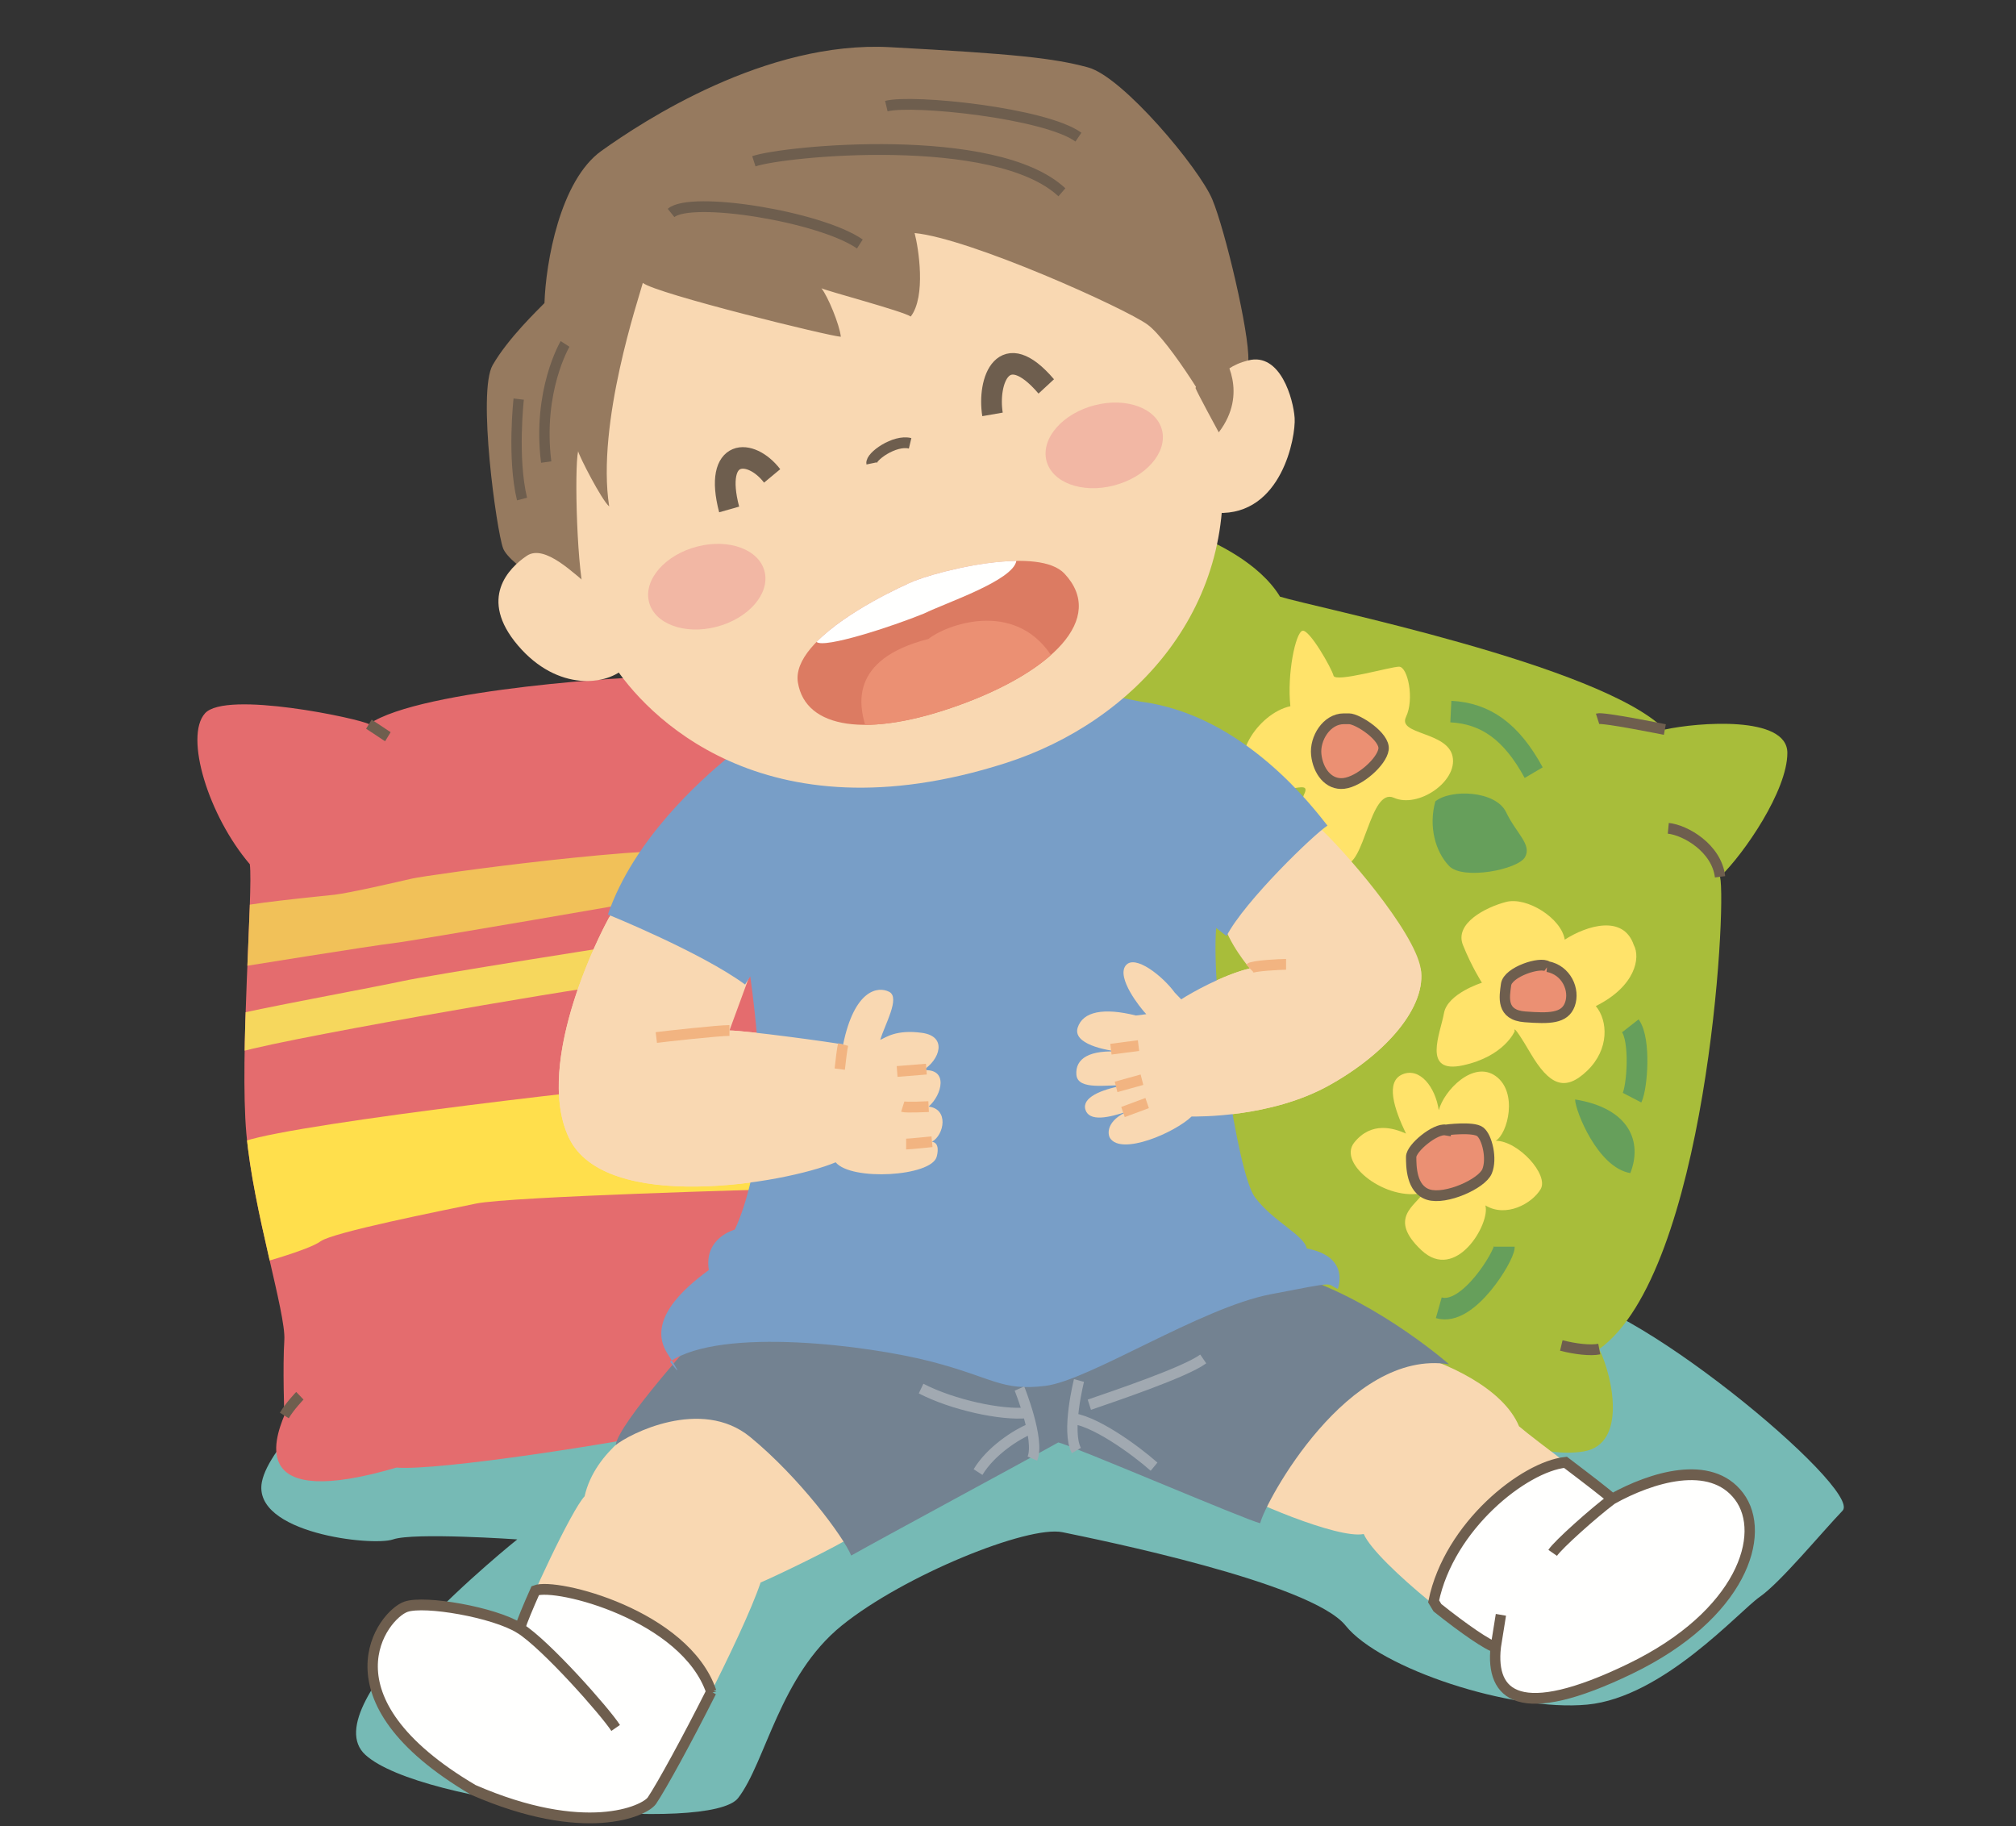 <?xml version="1.0" encoding="UTF-8" standalone="no"?>
<svg
   xmlns:dc="http://purl.org/dc/elements/1.1/"
   xmlns:cc="http://creativecommons.org/ns#"
   xmlns:rdf="http://www.w3.org/1999/02/22-rdf-syntax-ns#"
   xmlns:svg="http://www.w3.org/2000/svg"
   xmlns="http://www.w3.org/2000/svg"
   xmlns:sodipodi="http://sodipodi.sourceforge.net/DTD/sodipodi-0.dtd"
   xmlns:inkscape="http://www.inkscape.org/namespaces/inkscape"
   version="1.1"
   x="0"
   y="0"
   width="265"
   height="240"
   viewBox="0, 0, 265, 240"
   id="svg338"
   sodipodi:docname="0545448270.svg"
   inkscape:version="0.92.4 (5da689c313, 2019-01-14)">
  <rect x="0" y="0" width="265" height="240" fill="#333333" stroke="none"/>
  <sodipodi:namedview
     pagecolor="#ffffff"
     bordercolor="#666666"
     borderopacity="1"
     objecttolerance="10"
     gridtolerance="10"
     guidetolerance="10"
     inkscape:pageopacity="0"
     inkscape:pageshadow="2"
     inkscape:window-width="1600"
     inkscape:window-height="840"
     id="namedview340"
     showgrid="false"
     inkscape:zoom="1.9666667"
     inkscape:cx="134.66328"
     inkscape:cy="106.94909"
     inkscape:window-x="0"
     inkscape:window-y="0"
     inkscape:window-maximized="1"
     inkscape:current-layer="svg338" />
  <defs
     id="defs15">
    <linearGradient
       id="Gradient_1"
       gradientUnits="userSpaceOnUse"
       x1="125.698"
       y1="109.207"
       x2="125.698"
       y2="131.974">
      <stop
         offset="0"
         stop-color="#FFFFFE"
         id="stop2" />
      <stop
         offset="0.966"
         stop-color="#DFBD9E"
         id="stop4" />
      <stop
         offset="1"
         stop-color="#DFBD9E"
         id="stop6" />
    </linearGradient>
    <clipPath
       id="Clip_1">
      <path
         d="M114.352,131.494 C114.352,131.494 114.352,132.453 114.591,127.421 C114.83,122.389 112.914,119.033 111.476,115.198 C110.037,111.363 113.153,109.687 114.831,109.207 C116.029,109.687 116.748,108.489 118.426,113.521 C120.104,118.554 122.261,124.065 122.5,125.743 C122.739,127.421 123.698,131.015 123.698,131.974 z"
         id="path9" />
    </clipPath>
    <clipPath
       id="Clip_2">
      <path
         d="M45.104,132.845 C44.604,132.678 23.104,133.845 18.104,137.178 C17.27,136.678 4.27,134.011 2.27,136.178 C0.27,138.345 2.604,145.678 6.604,150.178 C6.937,152.678 5.604,168.011 6.27,175.178 C6.937,182.345 10.103,191.845 9.937,194.345 C9.77,196.845 9.937,201.345 9.937,201.345 C8.937,203.678 6.604,210.178 20.77,206.178 C24.77,206.511 42.437,203.845 47.937,202.678 C53.437,201.511 66.27,191.678 66.27,191.678 L63.104,150.845 L53.77,132.178 L45.104,132.845 z"
         id="path12" />
    </clipPath>
  </defs>
  <g
     id="Layer_1"
     transform="matrix(1.361,0,0,1.416,23.85,-99.071)">
    <g
       id="g25">
      <path
         d="m 7.77,207.512 c -0.953,4.759 10.667,5.999 12.667,5.333 2,-0.666 12,0 12,0 0,0 -20,15.333 -14.667,20 5.333,4.667 33.334,7.333 36,4 2.667,-3.333 4,-11.334 10,-16 6,-4.666 18,-9.332 21.333,-8.666 3.334,0.666 24,4.666 27.334,8.666 3.333,4 16,8.001 23.334,7.334 7.332,-0.667 14.666,-8.666 16.666,-10 2,-1.334 6,-6 8,-8 2,-2 -21.334,-20.666 -28,-20 -6.667,0.666 -112,6.666 -114.667,7.333 -2.667,0.667 -9.333,6.667 -10,10"
         id="path23"
         inkscape:connector-curvature="0"
         style="fill:#76bab5" />
    </g>
    <path
       d="m 45.104,132.845 c -0.5,-0.167 -22,1 -27,4.333 -0.834,-0.5 -13.834,-3.167 -15.834,-1 -2,2.167 0.334,9.5 4.334,14 0.333,2.5 -1,17.833 -0.334,25 0.667,7.167 3.833,16.667 3.667,19.167 -0.167,2.5 0,7 0,7 -1,2.333 -3.333,8.833 10.833,4.833 4,0.333 21.667,-2.333 27.167,-3.5 5.5,-1.167 18.333,-11 18.333,-11 l -3.166,-40.833 -9.334,-18.667 -8.666,0.667"
       id="path47"
       inkscape:connector-curvature="0"
       style="fill:#e46c6e" />
    <path
       d="m 18.104,137.178 1.833,1.167"
       id="path49"
       inkscape:connector-curvature="0"
       style="fill:#e9ae6c" />
    <path
       d="m 18.104,137.178 1.833,1.167 m -8.5,61.166 c 0,0 -1,1.001 -1.5,1.834"
       id="path51"
       inkscape:connector-curvature="0"
       style="fill-opacity:0;stroke:#6e5e4e;stroke-width:1" />
    <path
       d="m 98.604,119.845 c 1.166,0.5 5.5,2.334 7.5,5.5 3.333,1 31,6.333 37.167,12.333 3.166,-0.667 11.832,-1.333 11.832,2.167 0,3.5 -4.166,9.334 -6.5,11.5 0.668,2.833 -1.332,36.666 -11.666,43.833 1.334,2.667 2.666,8.833 -1.5,9.5 -4.167,0.667 -8.667,-1.666 -9.334,-2.333 -0.666,-0.667 -29.5,-8.5 -29.5,-8.5 0,0 -17.5,-8 -17.5,-7.5 0,0.5 10.334,-65.334 10.334,-65.334 l 9.167,-1.166"
       id="path53"
       inkscape:connector-curvature="0"
       style="fill:#a8bd3a" />
    <path
       d="m 143.603,146.845 c 1.668,0.166 4.667,1.834 5,4.5 m -15.332,43.5 c 1.332,0.333 2.832,0.5 3.666,0.333 m 6.334,-57.5 c 0,0 -6,-1.167 -6.5,-1"
       id="path55"
       inkscape:connector-curvature="0"
       style="fill-opacity:0;stroke:#6e5e4e;stroke-width:1" />
    <path
       d="m 107.103,135.511 c -0.333,-3 0.501,-6.834 1.167,-7 0.667,-0.166 2.834,3.5 3,4.167 0.167,0.667 5.5,-0.833 6.333,-0.833 0.834,0 1.501,2.999 0.667,4.666 -0.833,1.667 4,1.334 4.5,3.667 0.5,2.333 -3.334,4.833 -5.667,3.833 -2.333,-1 -2.833,6.5 -4.833,6.167 -2,-0.333 -4.667,-4.833 -3.833,-6.5 0.833,-1.667 -2.5,0.666 -5,-1.167 -2.5,-1.833 0.499,-6.334 3.666,-7"
       id="path57"
       inkscape:connector-curvature="0"
       style="fill:#ffe36a" />
    <path
       d="m 112.27,136.678 c -1.667,0 -2.834,1.833 -2.667,3.333 0.167,1.5 1.167,2.834 2.667,2.667 1.5,-0.167 3.666,-2.001 3.833,-3.167 0.167,-1.166 -2.499,-2.833 -3.333,-2.833 h -0.5"
       id="path59"
       inkscape:connector-curvature="0"
       style="fill:#eb9073" />
    <path
       d="m 112.27,136.678 c -1.667,0 -2.834,1.833 -2.667,3.333 0.167,1.5 1.167,2.834 2.667,2.667 1.5,-0.167 3.666,-2.001 3.833,-3.167 0.167,-1.166 -2.499,-2.833 -3.333,-2.833 z"
       id="path61"
       inkscape:connector-curvature="0"
       style="fill-opacity:0;stroke:#6e5e4e;stroke-width:1" />
    <path
       d="m 140.271,157.678 c 0.666,1.167 0.166,3.833 -3.668,5.667 1.167,1.334 1.334,4 -0.832,6 -2.167,2 -3.668,1.333 -5.501,-1.667 -1.833,-3 -1.5,-2 -1.5,-2 0,0 -1,2.333 -5,3.167 -4,0.834 -2.167,-3 -1.833,-4.834 0.333,-1.834 3.666,-2.833 3.666,-2.833 0,0 -1,-1.5 -1.833,-3.5 -0.833,-2 2.167,-3.5 4.167,-4 2,-0.5 5.334,1.5 5.666,3.5 2.168,-1.333 5.668,-2.333 6.668,0.5"
       id="path63"
       inkscape:connector-curvature="0"
       style="fill:#ffe36a" />
    <path
       d="m 131.937,159.678 c -0.667,-0.5 -3.834,0.501 -4,1.667 -0.167,1.166 -0.5,2.834 1.833,3 2.333,0.166 3.833,0.166 4.333,-1.167 0.5,-1.333 -0.332,-3.167 -2.166,-3.5"
       id="path65"
       inkscape:connector-curvature="0"
       style="fill:#eb9073" />
    <path
       d="m 131.937,159.678 c -0.667,-0.5 -3.834,0.501 -4,1.667 -0.167,1.166 -0.5,2.834 1.833,3 2.333,0.166 3.833,0.166 4.333,-1.167 0.5,-1.333 -0.332,-3.167 -2.166,-3.5 z"
       id="path67"
       inkscape:connector-curvature="0"
       style="fill-opacity:0;stroke:#6e5e4e;stroke-width:1" />
    <path
       d="m 121.103,144.345 c 1.5,-1.167 5.834,-1 6.834,1 1,2 2.5,2.999 1.833,4.166 -0.667,1.167 -6,2.168 -7.333,0.834 -1.334,-1.334 -2.001,-3.666 -1.334,-6"
       id="path69"
       inkscape:connector-curvature="0"
       style="fill:#669f5b" />
    <path
       d="m 134.603,172.011 c 0,1 2.168,6.334 5.334,6.834 1.166,-2.834 0,-6.001 -5.334,-6.834"
       id="path71"
       inkscape:connector-curvature="0"
       style="fill:#669f5b" />
    <path
       d="m 121.437,173.011 c 0.5,-1.833 3.333,-4.666 5.5,-3.166 2.166,1.5 1.166,5.334 0,6 2.166,0 5.167,3.167 4.333,4.5 -0.833,1.333 -3.333,2.667 -5.333,1.5 0.5,1.666 -2.833,7.166 -6.167,4.166 -3.333,-3 -0.5,-4.166 0.167,-5.333 -3.5,0.833 -8.333,-2.667 -6.667,-4.667 1.667,-2 3.834,-1.333 5,-0.833 -1.167,-2.333 -2,-4.833 -0.333,-5.5 1.666,-0.667 3.166,1.166 3.5,3.333"
       id="path73"
       inkscape:connector-curvature="0"
       style="fill:#ffe36a" />
    <path
       d="m 122.103,174.845 c -1,-0.167 -3.333,1.667 -3.333,2.5 0,0.833 0,3 1.667,3.5 1.666,0.5 5.166,-1 5.666,-2.167 0.5,-1.167 0,-3.167 -0.666,-3.667 -0.667,-0.5 -3.334,-0.166 -3.334,-0.166"
       id="path75"
       inkscape:connector-curvature="0"
       style="fill:#eb9073" />
    <path
       d="m 122.103,174.845 c -1,-0.167 -3.333,1.667 -3.333,2.5 0,0.833 0,3 1.667,3.5 1.666,0.5 5.166,-1 5.666,-2.167 0.5,-1.167 0,-3.167 -0.666,-3.667 -0.667,-0.5 -3.334,-0.166 -3.334,-0.166 z"
       id="path77"
       inkscape:connector-curvature="0"
       style="fill-opacity:0;stroke:#6e5e4e;stroke-width:1" />
    <path
       d="m 127.77,185.678 c 0,0.833 -3.5,6.501 -6.333,5.667 m 18.5,-26.167 c 1,1.333 0.666,5.667 0.166,6.667 m -17.5,-35.834 c 3.334,0.167 5.833,1.834 8,5.667"
       id="path79"
       inkscape:connector-curvature="0"
       style="fill-opacity:0;stroke:#669f5b;stroke-width:2" />
    <g
       clip-path="url(#Clip_2)"
       id="g137">
      <path
         d="m 4.604,154.345 c 1.166,-0.5 8.666,-1.168 10.166,-1.334 1.5,-0.166 6,-1.167 7.5,-1.5 1.5,-0.333 23.834,-3.334 29.5,-2.5 5.667,0.834 3.667,4.334 3.667,4.334 h -9.333 c 0,0 -24.001,3.999 -25.667,4.166 -1.667,0.167 -15.667,2.334 -15.667,2.334 l -0.166,-5.5"
         id="path131"
         inkscape:connector-curvature="0"
         style="fill:#f1c159" />
      <path
         d="m 5.104,164.178 c 0.833,-0.333 13.999,-2.667 16.333,-3.167 2.333,-0.5 22,-3.5 24.5,-3.833 2.5,-0.333 4.833,1.167 4.833,1.167 0,0 -8.833,3.166 -10.166,3.166 -1.334,0 -33.834,5.334 -35.667,6.334 -1.833,1 0.333,-0.334 0.333,-0.334 l -0.166,-3.333"
         id="path133"
         inkscape:connector-curvature="0"
         style="fill:#f6d75d" />
      <path
         d="m 5.437,176.178 c 1.833,-1.5 34.834,-5.167 41.167,-5.667 6.333,-0.5 12.5,-0.666 12.5,-0.666 l -1.834,10.5 c 0,0 -25.5,0.666 -28.833,1.333 -3.333,0.667 -13.834,2.667 -15,3.5 -1.167,0.833 -6.333,2.167 -6.333,2.167 L 5.437,176.178"
         id="path135"
         inkscape:connector-curvature="0"
         style="fill:#ffdf4c" />
    </g>
    <path
       d="m 41.937,154.095 c -1.25,1.75 -8,14.5 -4.5,21.5 3.5,7 20.75,4.25 25.75,2.25 1.5,1.75 9.196,1.322 9.75,-0.5 0.098,-0.324 0.315,-1.302 -0.446,-1.41 1.196,-0.653 1.63,-3.042 -0.326,-3.26 1.304,-1.087 1.956,-3.586 -0.543,-3.369 1.63,-0.979 2.391,-3.152 -0.109,-3.478 -2.499,-0.326 -3.477,0.434 -4.021,0.652 0.435,-1.413 1.956,-3.912 0.869,-4.456 -1.086,-0.544 -3.368,-0.218 -4.455,4.89 -1.087,-0.217 -9.455,-1.304 -10.977,-1.304 l 2.282,-5.977 -13.274,-5.538"
       id="path259"
       inkscape:connector-curvature="0"
       style="fill:#f9d8b2" />
    <g
       id="g269">
      <path
         d="m 109.687,146.595 c 2.375,2 9.375,9.75 10,13.25 0.625,3.5 -3.25,7.875 -8.875,10.875 -5.625,3 -12.75,2.875 -13.25,2.875 -1.625,1.5 -6.779,3.644 -7.875,2 -0.25,-0.375 -0.375,-1.625 1.75,-2.5 -1.875,0.625 -3.75,1 -4.125,-0.125 -0.375,-1.125 1.5,-1.875 3.625,-2.25 -1.375,-0.125 -4.375,0.5 -4.5,-1 -0.125,-1.5 1.25,-2.375 4.375,-2.125 -1.625,-0.125 -4.75,-0.75 -4.25,-2.25 0.5,-1.5 2.5,-1.875 5.625,-1.125 l 1,-0.125 c -0.625,-0.625 -2.875,-3.375 -2,-4.5 0.875,-1.125 3.625,1 4.75,2.5 l 0.625,0.625 c 1,-0.625 4,-2.25 6.625,-2.875 0,0 -2.125,-2.375 -2.625,-4.5 l 9.125,-8.75"
         id="path261"
         inkscape:connector-curvature="0"
         style="fill:#f9d8b2" />
      <path
         d="m 28.187,236.095 c 10.75,4.5 16.5,2 17.25,1 1.75,-2.5 8.75,-15.25 10.5,-20.25 1.25,-0.5 7.25,-3.25 9.25,-4.5 0.25,-2.5 -8.75,-15.5 -18.5,-11.5 -2.25,1.25 -6.75,3.75 -7.75,8 -1.25,1.25 -5.5,10 -6.25,12.25 -2.5,-1.5 -9.194,-2.603 -11,-2 -2.25,0.75 -8.5,8.5 6.5,17"
         id="path263"
         inkscape:connector-curvature="0"
         style="fill:#f9d8b2" />
      <path
         d="m 51.174,226.981 c -2.342,4.469 -4.797,8.771 -5.737,10.114 -0.75,1 -6.5,3.5 -17.25,-1 -15,-8.5 -8.75,-16.25 -6.5,-17 1.806,-0.603 8.5,0.5 11,2 0.23,-0.691 0.79,-1.993 1.491,-3.503 2.009,-0.747 14.484,2.276 16.996,9.389"
         id="path265"
         inkscape:connector-curvature="0"
         style="fill:#fffffe" />
      <path
         d="m 51.174,226.981 c -2.342,4.469 -4.797,8.771 -5.737,10.114 -0.75,1 -6.5,3.5 -17.25,-1 -15,-8.5 -8.75,-16.25 -6.5,-17 1.806,-0.603 8.5,0.5 11,2 0.23,-0.691 0.79,-1.993 1.491,-3.503 2.009,-0.747 14.484,2.276 16.996,9.389 z m -18.487,-5.886 c 2.5,1.5 8.25,7.75 9.25,9.25"
         id="path267"
         inkscape:connector-curvature="0"
         style="fill-opacity:0;stroke:#6e5e4e;stroke-width:1" />
    </g>
    <path
       d="m 117.937,195.345 c 4.25,1 9.75,3.5 11.25,7 1.5,1.25 8.25,6 9,6.75 3.75,-2 9.5,-3.75 12.25,-0.25 2.75,3.5 0.25,11 -10.5,16 -10.75,5 -13.5,2.5 -13,-2 -1.5,-0.25 -11.5,-7.75 -12.75,-10.5 -2.5,0.5 -11.5,-3.25 -13,-4.25 -0.25,-3.25 12.5,-13.5 16.75,-12.75"
       id="path271"
       inkscape:connector-curvature="0"
       style="fill:#f9d8b2" />
    <path
       d="m 51.187,192.595 c -1.25,1.25 -9,9.5 -9.25,11.5 1.25,-1 8.25,-4.5 13,-0.75 4.75,3.75 9,9.25 9.75,11 2.75,-1.5 16.75,-8.75 20,-10.5 1.25,0.25 18.25,7.25 19.5,7.5 0.5,-2 8.5,-16.25 18.25,-14.75 0,0 -6.5,-5.5 -14,-8 l -2,-1.5 -48,3.75 -7.25,1.75"
       id="path273"
       inkscape:connector-curvature="0"
       style="fill:#738291" />
    <path
       d="m 52.687,140.345 c -2.5,2 -9,7.5 -11.5,14.5 0,0 9,3.5 13.25,6.5 0.5,-0.75 0.5,-0.75 0.5,-0.75 0,0 1.5,9.75 0.75,15.25 -0.75,5.5 -2.25,8.25 -2.25,8.25 0,0 -3,0.75 -2.5,3.75 -2.5,1.75 -6,4.75 -4,7.75 2,3 0.25,0.75 0.25,0.75 5,-3.25 19.25,-1.5 25.25,0 6,1.5 6.75,2.75 11,2.25 4.25,-0.5 15,-7.25 21.75,-8.5 6.75,-1.25 5.25,-1 6.5,-0.5 0,0 1.25,-3 -3,-3.75 -0.25,-1.25 -3.25,-2.5 -5,-4.75 -1.75,-2.25 -4.25,-19 -3.75,-25 l 1,0.75 c 1.75,-3.25 8.5,-9.5 9.75,-10.25 -1.25,-1.5 -8,-10.25 -18,-11.5 l -3.917,-0.75"
       id="path275"
       inkscape:connector-curvature="0"
       style="fill:#789ec7" />
    <path
       d="m 71.437,198.845 c 3,1.5 7.75,2.5 10.25,2.25 m 6,-0.75 c 2.25,-0.75 9.25,-3 11,-4.25 m -16.75,6.5 c -1.25,0.5 -3.75,2 -5,4 m 8.75,-5 c 2.25,0 6.5,3 8.25,4.5 m -13,-7.25 c 0,0 2,4.75 1.25,6.5 m 4.5,-7.25 c 0,0 -1.25,4.75 -0.25,6.5"
       id="path277"
       inkscape:connector-curvature="0"
       style="fill-opacity:0;stroke:#a1a9b1;stroke-width:1" />
    <path
       d="m 35.228,112.853 c 0.994,3.353 3.479,14.283 6.459,18.754 2.981,4.472 14.309,16.433 37.888,9.192 12.538,-3.851 22.828,-14.672 20.736,-29.313 -0.248,-1.739 -2.36,-10.557 -4.099,-14.532 -1.739,-3.975 -11.551,-9.314 -13.166,-9.563 -1.614,-0.249 -25.212,0.745 -27.448,1.241 -2.236,0.498 -14.035,7.328 -14.532,8.943 -0.497,1.615 -5.838,15.278 -5.838,15.278"
       id="path285"
       inkscape:connector-curvature="0"
       style="fill:#f9d8b2" />
    <path
       d="m 66.652,112.977 c -0.125,-0.622 2.236,-2.236 3.726,-1.864"
       id="path287"
       inkscape:connector-curvature="0"
       style="fill-opacity:0;stroke:#6e5e4e;stroke-width:1" />
    <g
       id="g1152"
       transform="matrix(0.853,-0.111,0,0.649,10.422,54.711)">
      <path
         id="path289"
         d="m 70.751,118.69 c -1.739,0.621 -14.035,5.589 -13.166,12.296 0.869,6.707 7.825,9.315 18.258,6.334 10.433,-2.98 16.689,-9.516 11.923,-16.767 -2.857,-4.347 -13.538,-2.981 -17.015,-1.863"
         inkscape:connector-curvature="0"
         style="fill:#dc7b62" />
      <path
         id="path291"
         d="m 82.318,117.798 c -4.183,-0.638 -9.346,0.178 -11.567,0.892 -1.221,0.435 -7.639,3.012 -11.06,6.828 0.874,1.121 8.575,-0.742 12.177,-1.984 2.484,-1.118 10.061,-2.981 10.45,-5.736"
         inkscape:connector-curvature="0"
         style="fill:#fffffe" />
      <path
         id="path293"
         d="m 86.236,131.927 c -2.401,2.28 -6.032,4.147 -10.393,5.393 -4.157,1.188 -7.762,1.489 -10.65,0.996 -0.528,-2.486 -2.019,-9.69 7.172,-11.056 1.864,-1.615 9.608,-4.08 13.871,4.667"
         inkscape:connector-curvature="0"
         style="fill:#eb9073" />
    </g>
    <path
       d="m 44.562,96.22 c -0.375,1.375 -4.5,13 -3.25,20.75 -0.75,-0.625 -2.875,-4.625 -3,-5.125 -0.375,1.625 -0.125,11.5 0.75,13.875 -1.625,0 -7.375,-3.25 -8,-4.875 -0.625,-1.625 -2.5,-14.5 -1,-17 1.5,-2.5 4.375,-5.125 5,-5.75 0.125,-3.75 1.5,-11.375 5.5,-14.125 4,-2.75 15.875,-10.25 27.875,-9.625 12,0.625 15.75,1 19.125,1.875 3.375,0.875 10.75,9.375 12,12.25 1.25,2.875 3.588,12.385 3.481,14.943 -0.106,2.557 -2.106,5.307 -2.856,6.307 -0.125,-0.875 -4.75,-8.125 -6.875,-9.625 -2.125,-1.5 -17.125,-8 -22.5,-8.5 0.375,1.375 1.125,5.875 -0.375,7.75 -0.75,-0.5 -8.125,-2.375 -8.625,-2.625 0.625,0.75 1.75,3.375 1.875,4.5 -0.875,0 -17.875,-4 -19.125,-5"
       id="path295"
       inkscape:connector-curvature="0"
       style="fill:#967a5f" />
    <path
       d="m 39.327,124.279 c -1.367,-0.994 -4.223,-3.849 -5.962,-2.732 -1.739,1.117 -4.719,3.974 -0.869,8.321 3.85,4.348 8.694,3.727 10.433,1.987"
       id="path297"
       inkscape:connector-curvature="0"
       style="fill:#f9d8b2" />
    <path
       d="m 98.572,107.884 c 0.745,-1.614 1.367,-3.727 4.471,-4.471 3.105,-0.746 4.348,3.602 4.472,5.34 0.124,1.74 -1.243,9.067 -7.452,8.819"
       id="path299"
       inkscape:connector-curvature="0"
       style="fill:#f9d8b2" />
    <path
       d="m 100.187,102.345 c 0.625,0.75 2.875,4.125 0,7.75 0,0 -2.125,-3.75 -2.25,-4.125"
       id="path301"
       inkscape:connector-curvature="0"
       style="fill:#967a5f" />
    <path
       d="m 56.328,123.037 c 0.509,2.058 -1.581,4.346 -4.668,5.109 -3.087,0.763 -6.002,-0.287 -6.511,-2.344 -0.509,-2.059 1.581,-4.346 4.668,-5.11 3.087,-0.763 6.002,0.287 6.511,2.345"
       id="path303"
       inkscape:connector-curvature="0"
       style="fill:#f2b7a4" />
    <path
       d="m 94.714,109.922 c 0.509,2.058 -1.581,4.346 -4.668,5.108 -3.087,0.764 -6.002,-0.286 -6.511,-2.343 -0.509,-2.059 1.581,-4.346 4.668,-5.11 3.087,-0.764 6.003,0.286 6.511,2.345"
       id="path305"
       inkscape:connector-curvature="0"
       style="fill:#f2b7a4" />
    <path
       d="m 37.052,101.888 c 0,0 -2.689,4.336 -1.824,10.965 m -2.654,-5.846 c 0,0 -0.64,5.437 0.32,9.276 M 47.289,89.732 c 1.919,-1.598 14.395,0.32 18.234,2.879 M 55.286,84.935 c 2.879,-0.96 23.352,-2.879 29.75,2.879 M 68.081,79.815 c 2.56,-0.638 15.355,0.641 18.554,2.879"
       id="path307"
       inkscape:connector-curvature="0"
       style="fill-opacity:0;stroke:#6e5e4e;stroke-width:1" />
    <path
       d="m 41.319,155.096 c -2.036,3.577 -6.984,14.296 -3.882,20.499 3.5,7 20.75,4.25 25.75,2.25 1.5,1.75 9.196,1.322 9.75,-0.5 0.098,-0.324 0.315,-1.302 -0.446,-1.41 1.196,-0.653 1.63,-3.042 -0.326,-3.26 1.304,-1.087 1.956,-3.586 -0.543,-3.369 1.63,-0.979 2.391,-3.152 -0.109,-3.478 -2.499,-0.326 -3.477,0.434 -4.021,0.652 0.435,-1.413 1.956,-3.912 0.869,-4.456 -1.086,-0.544 -3.368,-0.218 -4.455,4.89 -1.087,-0.217 -9.455,-1.304 -10.977,-1.304"
       id="path317"
       inkscape:connector-curvature="0"
       style="fill:#f9d8b2" />
    <path
       d="m 45.865,166.263 c 0.869,-0.11 5.977,-0.653 7.064,-0.653 m 10.977,1.304 c -0.109,0.436 -0.218,1.412 -0.326,2.282 m 5.542,0.218 2.826,-0.218 m -2.283,3.479 c 0.327,0.108 2.5,0 2.5,0 m -2.173,3.477 c 0.326,0 2.499,-0.217 2.499,-0.217"
       id="path319"
       inkscape:connector-curvature="0"
       style="fill-opacity:0;stroke:#f2b481;stroke-width:1" />
    <path
       d="m 119.687,159.845 c 0.625,3.5 -3.25,7.875 -8.875,10.875 -5.625,3 -12.75,2.875 -13.25,2.875 -1.625,1.5 -6.779,3.644 -7.875,2 -0.25,-0.375 -0.375,-1.625 1.75,-2.5 -1.875,0.625 -3.75,1 -4.125,-0.125 -0.375,-1.125 1.5,-1.875 3.625,-2.25 -1.375,-0.125 -4.375,0.5 -4.5,-1 -0.125,-1.5 1.25,-2.375 4.375,-2.125 -1.625,-0.125 -4.75,-0.75 -4.25,-2.25 0.5,-1.5 2.5,-1.875 5.625,-1.125 l 1,-0.125 c -0.625,-0.625 -2.875,-3.375 -2,-4.5 0.875,-1.125 3.625,1 4.75,2.5 l 0.625,0.625 c 1,-0.625 4,-2.25 6.625,-2.875"
       id="path321"
       inkscape:connector-curvature="0"
       style="fill:#f9d8b2" />
    <path
       d="m 120.937,218.595 c 1.5,-7 8.75,-12.5 12.736,-12.904 2.073,1.514 4.12,3.01 4.514,3.404 3.75,-2 9.5,-3.75 12.25,-0.25 2.75,3.5 0.25,11 -10.5,16 -10.75,5 -13.5,2.5 -13,-2 -0.677,-0.113 -3.079,-1.699 -5.629,-3.657 l -0.371,-0.593"
       id="path323"
       inkscape:connector-curvature="0"
       style="fill:#fffffe" />
    <path
       d="m 120.937,218.595 c 1.5,-7 8.75,-12.5 12.736,-12.904 2.073,1.514 4.12,3.01 4.514,3.404 3.75,-2 9.5,-3.75 12.25,-0.25 2.75,3.5 0.25,11 -10.5,16 -10.75,5 -13.5,2.5 -13,-2 -0.677,-0.113 -3.079,-1.699 -5.629,-3.657 z m 17.25,-9.5 c -1.75,1.25 -5.25,4.25 -5.75,5 m -5,5.75 c 0,0 -0.25,1.5 -0.5,3"
       id="path325"
       inkscape:connector-curvature="0"
       style="fill-opacity:0;stroke:#6e5e4e;stroke-width:1" />
    <path
       d="m 52.899,117.251 c -1.558,-5.709 2.077,-5.71 4.153,-3.114 m 21.283,-5.71 c -0.519,-3.115 1.038,-7.268 5.191,-2.596"
       id="path327"
       inkscape:connector-curvature="0"
       style="fill-opacity:0;stroke:#6e5e4e;stroke-width:2" />
    <path
       d="m 103.187,159.845 c 0.25,-0.25 3,-0.375 3.5,-0.375"
       id="path329"
       inkscape:connector-curvature="0"
       style="fill-opacity:0;stroke:#f2b481;stroke-width:1" />
    <path
       d="m 89.77,167.345 2.667,-0.333 m -2.167,3.833 2.5,-0.667 m -1.833,3 2.333,-0.833"
       id="path335"
       inkscape:connector-curvature="0"
       style="fill-opacity:0;stroke:#f2b481;stroke-width:1" />
  </g>
</svg>

